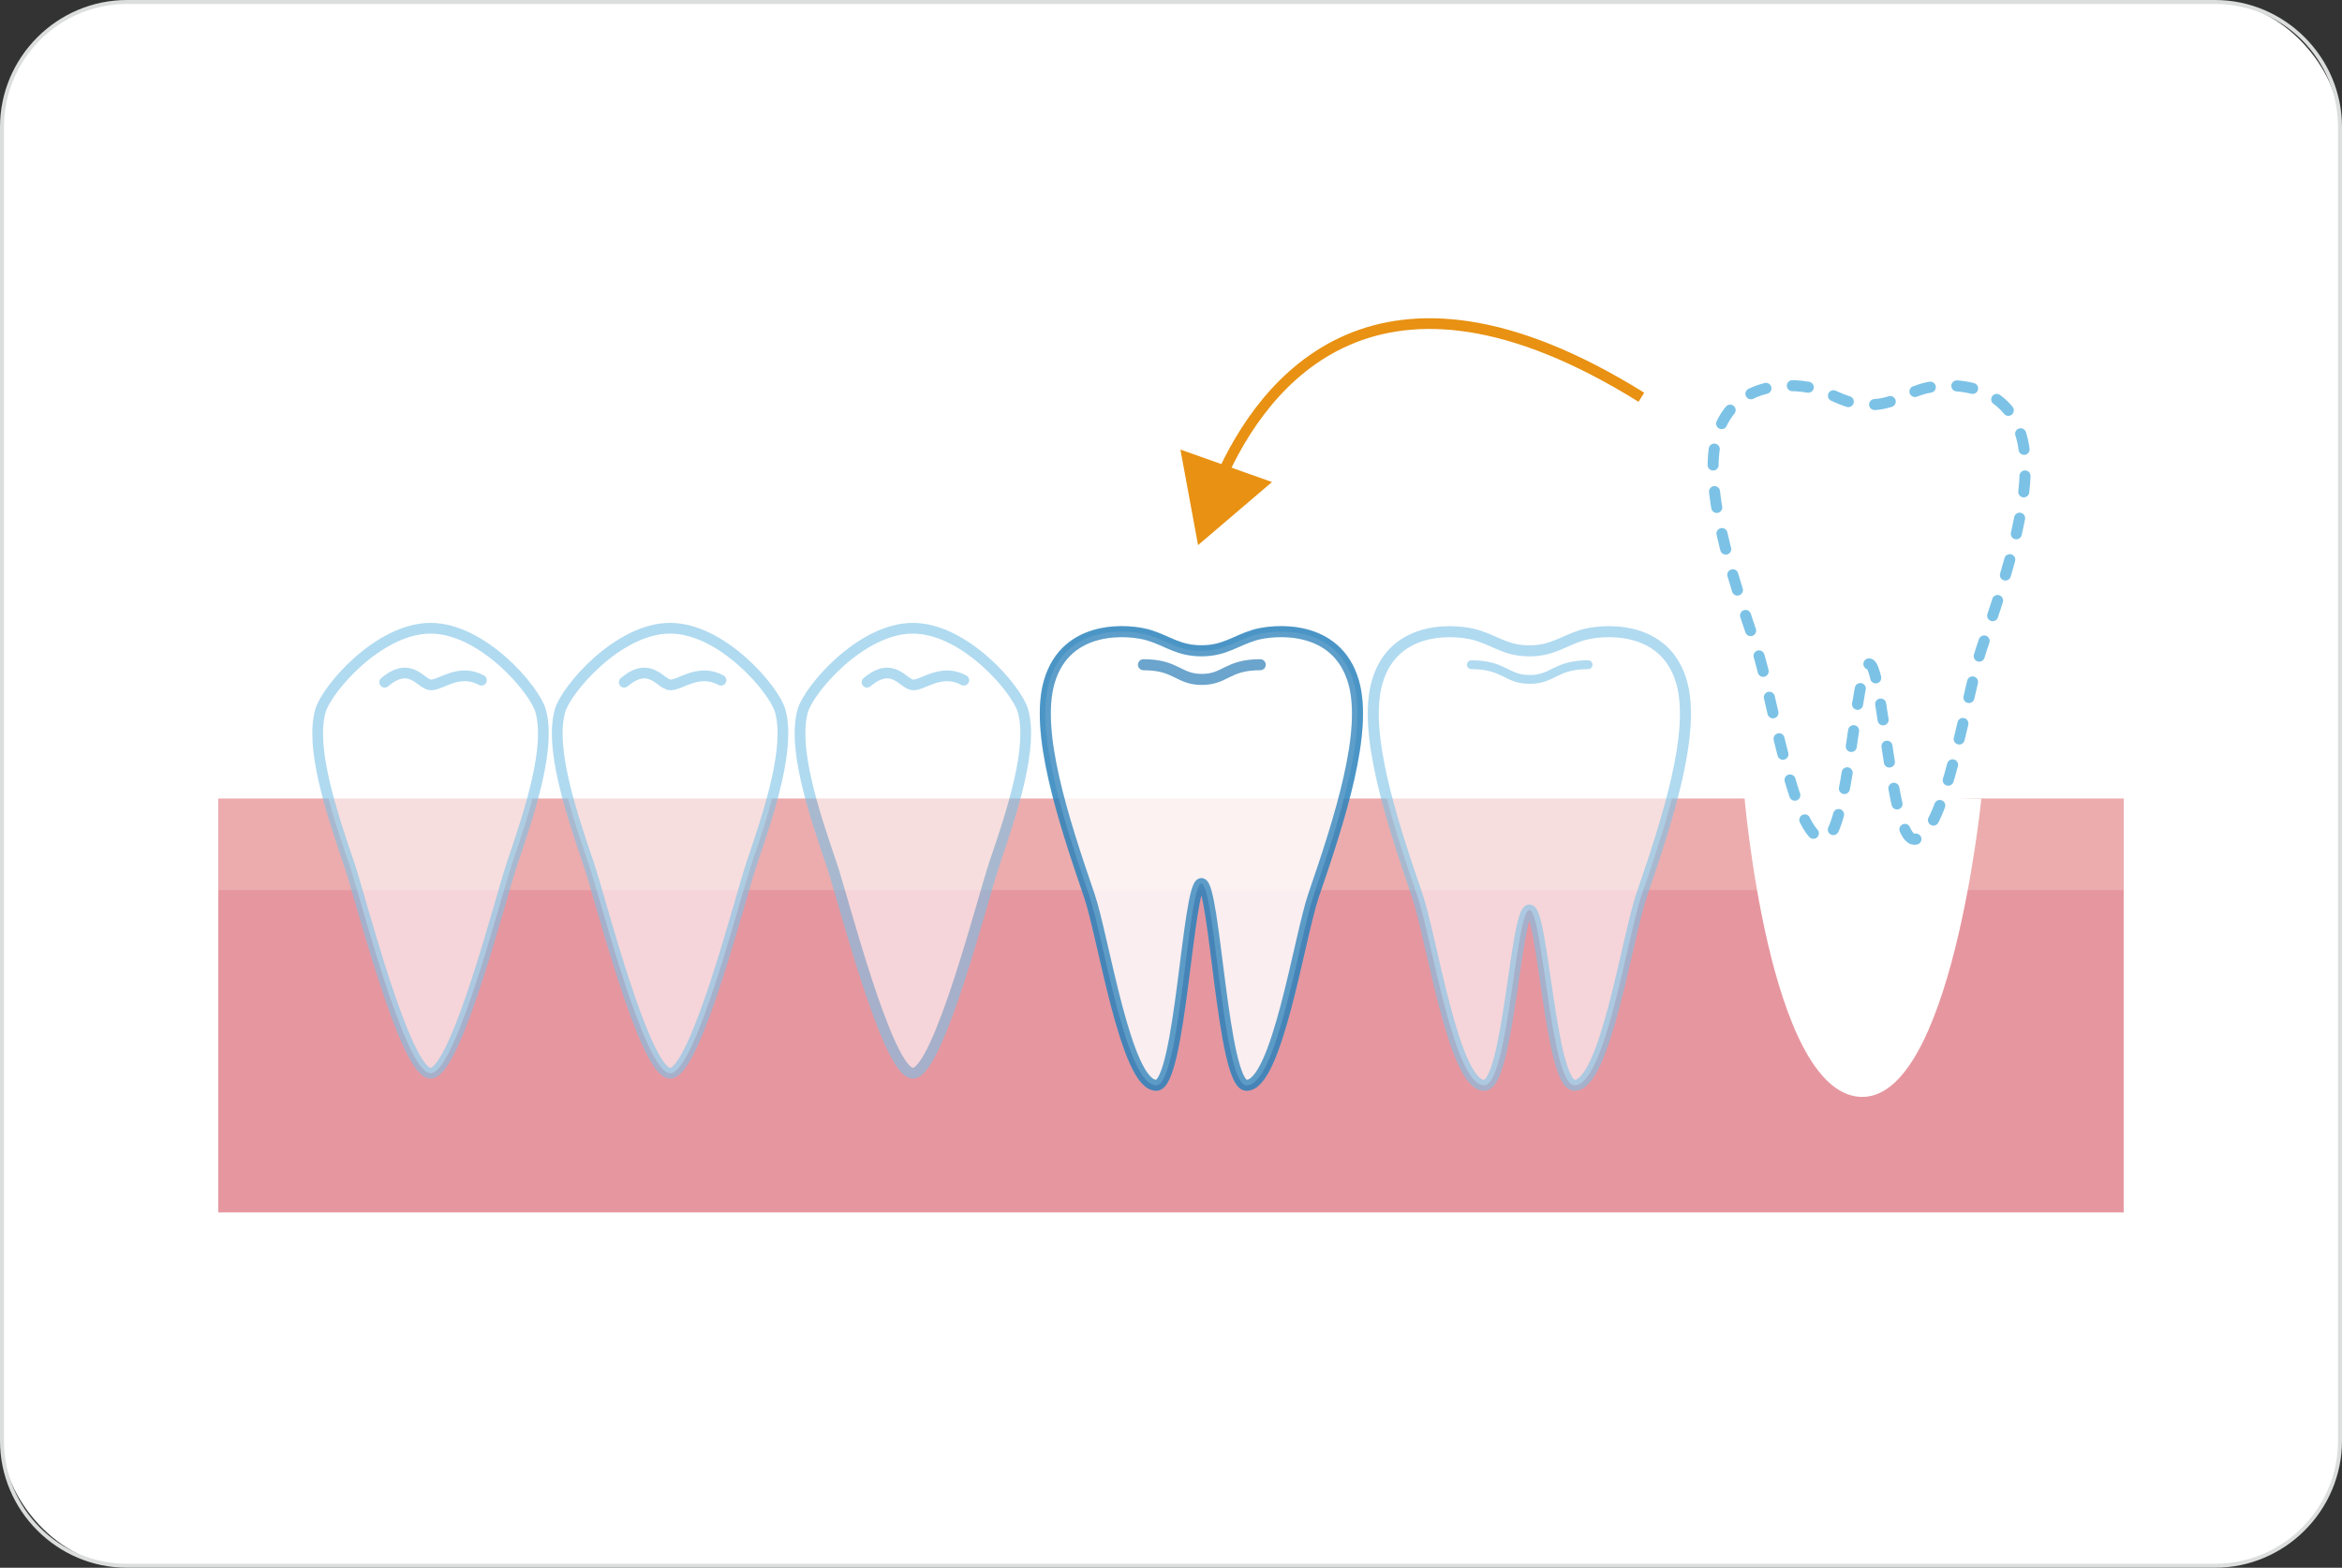 <svg xmlns="http://www.w3.org/2000/svg" id="_&#x30EC;&#x30A4;&#x30E4;&#x30FC;_2" viewBox="0 0 590 395"><rect x="0" y="0" width="590" height="395" fill="#333333" stroke="none"/><g id="base"><rect x=".5" y=".5" width="589" height="394" rx="31.5" ry="31.5" style="fill:#fff;"></rect><path d="M558,1c17.09,0,31,13.91,31,31v331c0,17.09-13.91,31-31,31H32c-17.09,0-31-13.91-31-31V32C1,14.91,14.91,1,32,1h526M558,0H32C14.4,0,0,14.4,0,32v331c0,17.6,14.4,32,32,32h526c17.6,0,32-14.4,32-32V32c0-17.6-14.4-32-32-32h0Z" style="fill:#dcdddd;"></path><rect x="55" y="201.24" width="480" height="104.23" style="fill:#e6969f;"></rect><rect x="55" y="201.24" width="480" height="23.02" style="fill:#ecacad;"></rect><g style="opacity:.6;"><path d="M250.39,217.94c4.89-14.21,9.89-29.85,7.3-38.9-1.54-5.34-14.63-20.75-27.72-20.75s-26.18,15.41-27.72,20.75c-2.6,9.05,2.41,24.69,7.3,38.9,2.57,7.48,13.98,52.46,20.43,52.46s17.85-44.99,20.43-52.46Z" style="fill:#fff; stroke:#7cc2e6; stroke-linecap:round; stroke-linejoin:round; stroke-width:2.7px;"></path></g><path d="M189.23,217.94c4.89-14.21,9.89-29.85,7.3-38.9-1.54-5.34-14.63-20.75-27.72-20.75s-26.18,15.41-27.72,20.75c-2.6,9.05,2.41,24.69,7.3,38.9,2.57,7.48,13.98,52.46,20.43,52.46s17.85-44.99,20.43-52.46Z" style="fill:#fff; opacity:.6; stroke:#7cc2e6; stroke-linecap:round; stroke-linejoin:round; stroke-width:2.7px;"></path><path d="M302.66,222.62c3.4,0,5.3,50.62,11.32,50.82,7.72.25,13.38-37.49,16.93-47.83,6.76-19.65,13.68-41.28,10.09-53.79-4.26-14.77-20.29-13.26-25.1-11.78-4.81,1.47-7.43,3.93-13.24,3.93s-8.43-2.46-13.24-3.93c-4.81-1.47-20.84-2.99-25.1,11.78-3.59,12.51,3.33,34.14,10.09,53.79,3.56,10.34,9.22,48.08,16.93,47.83,6.02-.2,7.91-50.82,11.32-50.82Z" style="fill:#fff; opacity:.6; stroke:#7cc2e6; stroke-linecap:round; stroke-linejoin:round; stroke-width:2.78px;"></path><path d="M128.88,217.94c4.89-14.21,9.89-29.85,7.3-38.9-1.54-5.34-14.63-20.75-27.72-20.75s-26.18,15.41-27.72,20.75c-2.6,9.05,2.41,24.69,7.3,38.9,2.57,7.48,13.98,52.46,20.43,52.46s17.85-44.99,20.43-52.46Z" style="fill:#fff; opacity:.6; stroke:#7cc2e6; stroke-linecap:round; stroke-linejoin:round; stroke-width:2.7px;"></path><path d="M385.28,229.28c3.4,0,5.3,43.96,11.32,44.17,7.72.25,13.38-37.49,16.93-47.83,6.76-19.65,13.68-41.28,10.09-53.79-4.26-14.77-20.29-13.26-25.1-11.78-4.81,1.47-7.43,3.93-13.24,3.93s-8.43-2.46-13.24-3.93c-4.81-1.47-20.84-2.99-25.1,11.78-3.59,12.51,3.33,34.14,10.09,53.79,3.56,10.34,9.22,48.08,16.93,47.83,6.02-.2,7.91-44.17,11.32-44.17Z" style="fill:#fff; opacity:.6; stroke:#7cc2e6; stroke-linecap:round; stroke-linejoin:round; stroke-width:2.78px;"></path><path d="M302.66,222.62c3.4,0,5.3,50.62,11.32,50.82,7.72.25,13.38-37.49,16.93-47.83,6.76-19.65,13.68-41.28,10.09-53.79-4.26-14.77-20.29-13.26-25.1-11.78-4.81,1.47-7.43,3.93-13.24,3.93s-8.43-2.46-13.24-3.93c-4.81-1.47-20.84-2.99-25.1,11.78-3.59,12.51,3.33,34.14,10.09,53.79,3.56,10.34,9.22,48.08,16.93,47.83,6.02-.2,7.91-50.82,11.32-50.82Z" style="fill:#fff; opacity:.6; stroke:#0868aa; stroke-linecap:round; stroke-linejoin:round; stroke-width:2.78px;"></path><path d="M218.42,171.89c6.6-5.59,9.14.68,11.68.68s7.11-4.24,12.7-1.19" style="fill:#fff; opacity:.6; stroke:#7cc2e6; stroke-linecap:round; stroke-linejoin:round; stroke-width:2.7px;"></path><path d="M157.26,171.89c6.6-5.59,9.14.68,11.68.68s7.11-4.24,12.7-1.19" style="fill:#fff; opacity:.6; stroke:#7cc2e6; stroke-linecap:round; stroke-linejoin:round; stroke-width:2.7px;"></path><g style="opacity:.6;"><path d="M317.48,167.48c-8.35,0-8.77,3.7-14.71,3.7s-6.36-3.7-14.71-3.7" style="fill:#fff; stroke:#0868aa; stroke-linecap:round; stroke-linejoin:round; stroke-width:2.78px;"></path></g><path d="M96.91,171.89c6.6-5.59,9.14.68,11.68.68s7.11-4.24,12.7-1.19" style="fill:#fff; opacity:.6; stroke:#7cc2e6; stroke-linecap:round; stroke-linejoin:round; stroke-width:2.7px;"></path><g style="opacity:.6;"><path d="M400.09,167.48c-8.35,0-8.77,3.7-14.71,3.7s-6.36-3.7-14.71-3.7" style="fill:none; stroke:#7cc2e6; stroke-linecap:round; stroke-linejoin:round; stroke-width:2.22px;"></path></g><path d="M439.36,199.71s6.13,75.11,29.12,76.64c22.99,1.53,30.66-75.11,30.66-75.11" style="fill:#fff;"></path><path d="M413.5,100.09c-66.73-41.57-95.32-3.72-106.05,20.55" style="fill:none; stroke:#e89112; stroke-miterlimit:10; stroke-width:2.7px;"></path><polygon points="297.37 113.27 301.82 137.34 320.44 121.45 297.37 113.27" style="fill:#e89112;"></polygon><path d="M470.88,167.28c3.4,0,5.3,43.96,11.32,44.17,7.72.25,13.38-37.49,16.93-47.83,6.76-19.65,13.68-41.28,10.09-53.79-4.26-14.77-20.29-13.26-25.1-11.78-4.81,1.47-7.43,3.93-13.24,3.93s-8.43-2.46-13.24-3.93c-4.81-1.47-20.84-2.99-25.1,11.78-3.59,12.51,3.33,34.14,10.09,53.79,3.56,10.34,9.22,48.08,16.93,47.83,6.02-.2,7.91-44.17,11.32-44.17Z" style="fill:#fff;"></path><path d="M470.88,167.28c3.4,0,5.3,43.96,11.32,44.17,7.72.25,13.38-37.49,16.93-47.83,6.76-19.65,13.68-41.28,10.09-53.79-4.26-14.77-20.29-13.26-25.1-11.78-4.81,1.47-7.43,3.93-13.24,3.93s-8.43-2.46-13.24-3.93c-4.81-1.47-20.84-2.99-25.1,11.78-3.59,12.51,3.33,34.14,10.09,53.79,3.56,10.34,9.22,48.08,16.93,47.83,6.02-.2,7.91-44.17,11.32-44.17Z" style="fill:none; stroke:#7cc2e6; stroke-dasharray:4.03 6.71; stroke-linecap:round; stroke-linejoin:round; stroke-width:2.78px;"></path></g></svg>